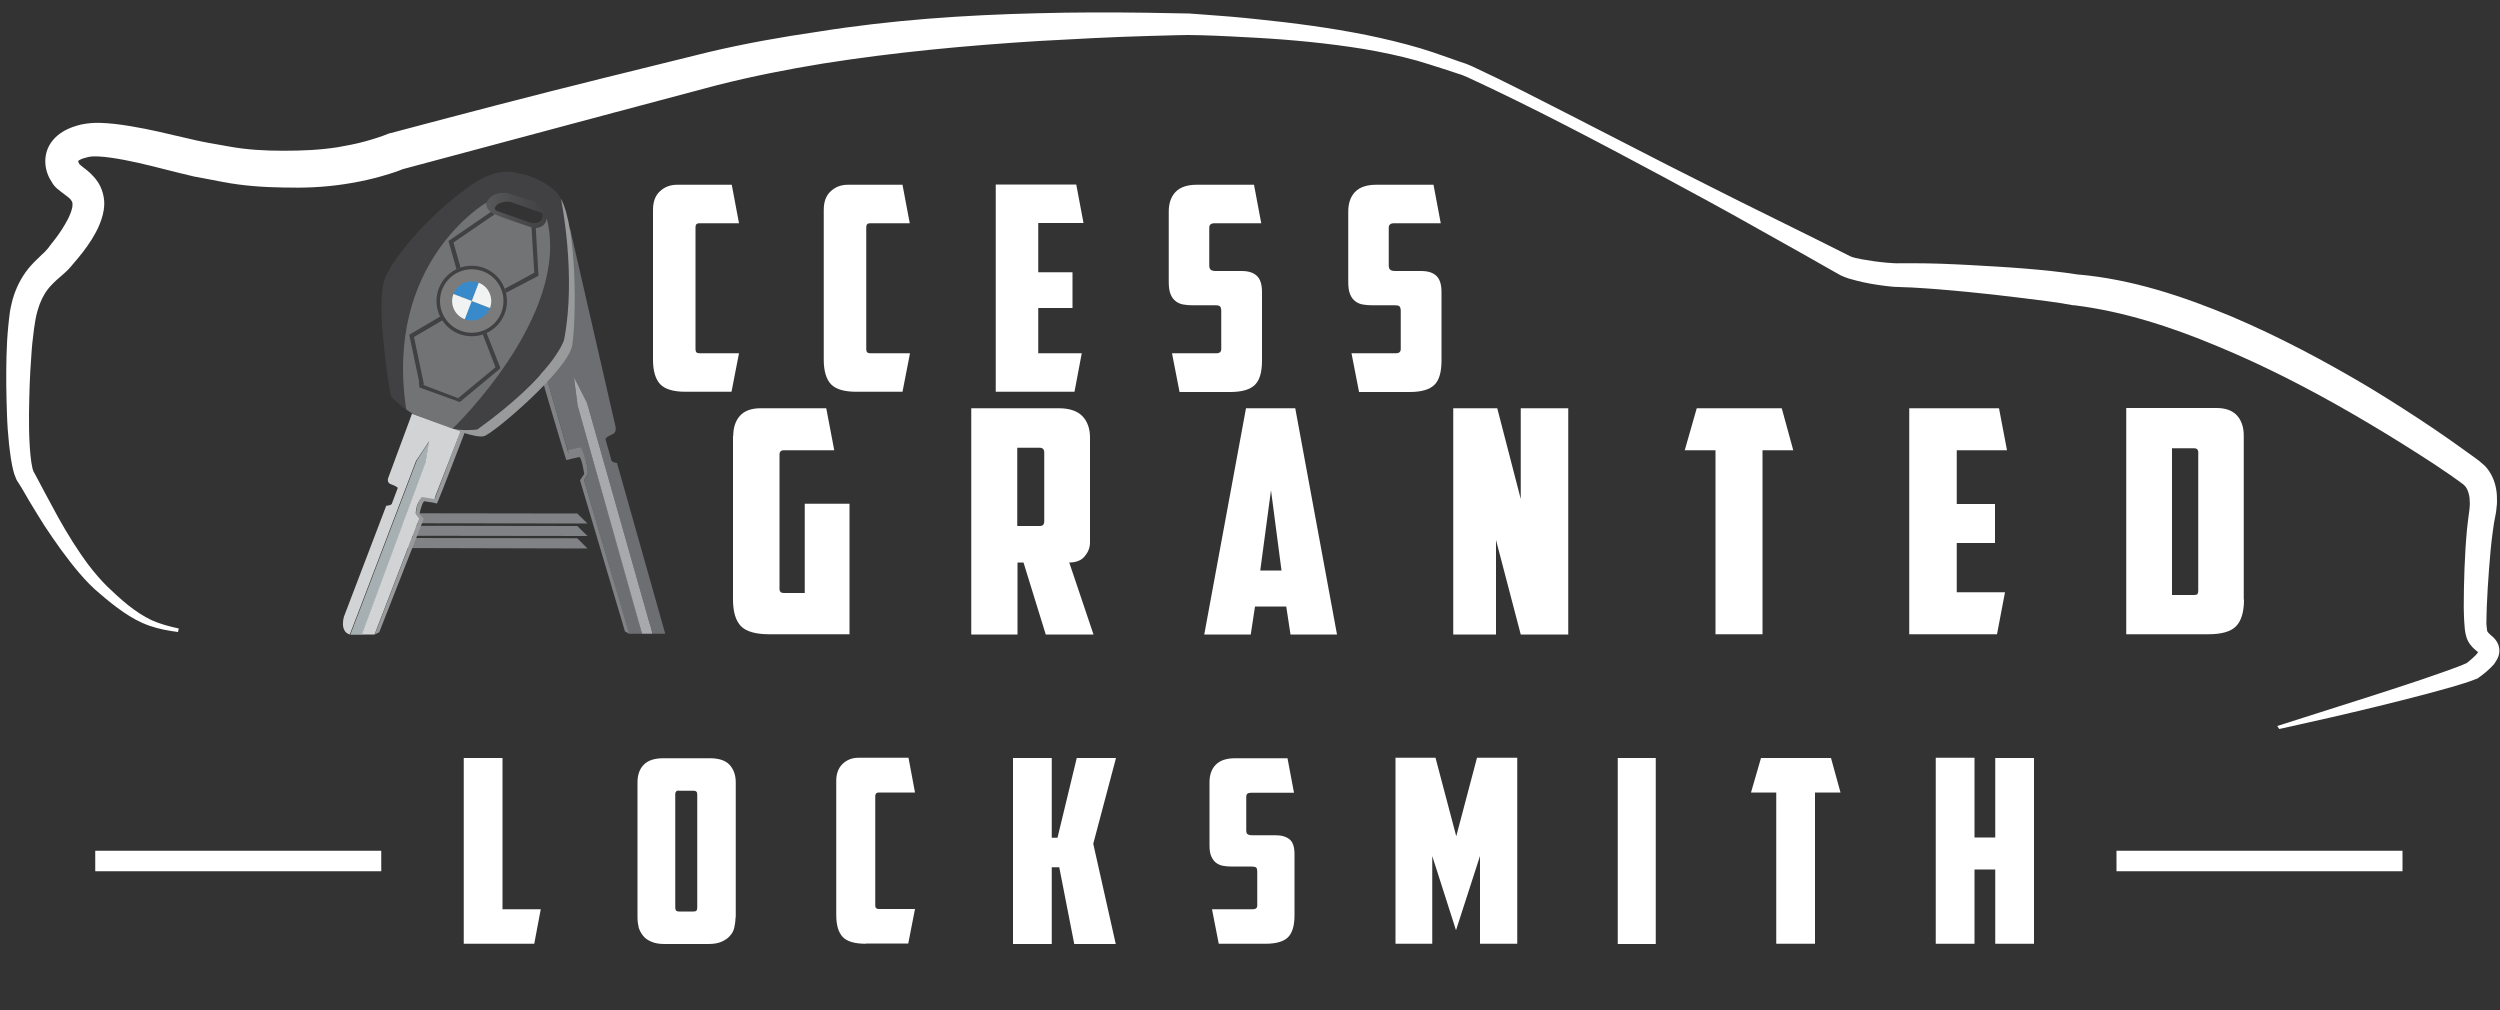 <?xml version="1.0" encoding="utf-8"?>
<!-- Generator: Adobe Illustrator 19.0.0, SVG Export Plug-In . SVG Version: 6.00 Build 0)  -->
<svg version="1.1" id="Layer_1" xmlns="http://www.w3.org/2000/svg" xmlns:xlink="http://www.w3.org/1999/xlink" x="0px" y="0px"
	 viewBox="0 0 1000 404.1" style="enable-background:new 0 0 1000 404.1;" xml:space="preserve">
<rect x="0" y="0" width="1000" height="404.1" fill="#333333" stroke="none"/>
<style type="text/css">
	.st0{fill:#FFFFFF;}
	.st1{fill:#808285;}
	.st2{fill:#6D6E71;}
	.st3{fill:#A7A9AC;}
	.st4{fill:#939598;}
	.st5{fill:#414042;}
	.st6{fill:#989A9B;}
	.st7{fill:#A6B0B3;}
	.st8{fill:url(#SVGID_1_);}
	.st9{fill:url(#SVGID_2_);}
	.st10{fill:url(#SVGID_3_);}
	.st11{opacity:0.6;fill:#939598;}
	.st12{fill:#7B7B7B;}
	.st13{fill:#388ACA;}
	.st14{fill:#F1F2F2;}
	.st15{fill:none;}
</style>
<g>
	<path class="st0" d="M274.2,156.7c-4.8,0-8.2-1-10.1-3c-1.9-2-2.9-5.3-2.9-9.8V84c0-3.3,0.9-5.8,2.8-7.5c1.9-1.8,4.2-2.6,6.9-2.6
		h21.8l2.9,15.4h-15.9c-1,0-1.5,0.5-1.5,1.6v48.8c0,1.1,0.5,1.6,1.5,1.6h15.9l-3,15.4H274.2z"/>
	<path class="st0" d="M342.5,156.7c-4.8,0-8.2-1-10.1-3c-1.9-2-2.9-5.3-2.9-9.8V84c0-3.3,0.9-5.8,2.8-7.5c1.9-1.8,4.2-2.6,6.9-2.6
		h21.8l2.9,15.4h-15.9c-1,0-1.5,0.5-1.5,1.6v48.8c0,1.1,0.5,1.6,1.5,1.6H364l-3,15.4H342.5z"/>
	<path class="st0" d="M398.3,73.8h32.2l2.9,15.4h-18.1v19.7H429v14.3h-13.7v18.1h17.4l-2.9,15.4h-31.5V73.8z"/>
	<path class="st0" d="M471.8,156.7l-3-15.4h17.8c1.3,0,1.9-0.6,1.9-1.7v-15.1c0-1.1-0.2-1.8-0.7-2.1s-1.3-0.3-2.4-0.3h-8.6
		c-1.2,0-2.4-0.1-3.5-0.3c-1.1-0.2-2.1-0.6-3-1.3c-0.9-0.7-1.6-1.6-2.1-2.9c-0.5-1.2-0.7-2.9-0.7-4.9V84.6c0-3.3,0.9-5.9,2.7-7.8
		c1.8-1.9,4.6-2.9,8.5-2.9h22.9l2.9,15.4h-18.7c-1.4,0-2.1,0.6-2.1,1.8v15.1c0,0.8,0.2,1.4,0.6,1.7c0.4,0.3,1,0.5,1.9,0.5h10.4
		c2.7,0,4.7,0.6,6.1,1.9c1.4,1.3,2.1,3.4,2.1,6.6v27.3c0,4.6-0.9,7.8-2.8,9.7c-1.9,1.9-5.2,2.9-9.9,2.9H471.8z"/>
	<path class="st0" d="M543.6,156.7l-3-15.4h17.8c1.3,0,1.9-0.6,1.9-1.7v-15.1c0-1.1-0.2-1.8-0.7-2.1s-1.3-0.3-2.4-0.3h-8.6
		c-1.2,0-2.4-0.1-3.5-0.3c-1.1-0.2-2.1-0.6-3-1.3c-0.9-0.7-1.6-1.6-2.1-2.9c-0.5-1.2-0.7-2.9-0.7-4.9V84.6c0-3.3,0.9-5.9,2.7-7.8
		c1.8-1.9,4.6-2.9,8.5-2.9h22.9l2.9,15.4h-18.7c-1.4,0-2.1,0.6-2.1,1.8v15.1c0,0.8,0.2,1.4,0.6,1.7c0.4,0.3,1,0.5,1.9,0.5h10.4
		c2.7,0,4.7,0.6,6.1,1.9c1.4,1.3,2.1,3.4,2.1,6.6v27.3c0,4.6-0.9,7.8-2.8,9.7c-1.9,1.9-5.2,2.9-9.9,2.9H543.6z"/>
</g>
<polygon class="st1" points="163.1,205.3 230.9,205.4 235,209.4 158.8,209.3 "/>
<polygon class="st1" points="163.1,210.3 230.9,210.4 235,214.4 158.8,214.3 "/>
<polygon class="st1" points="163.1,215.2 230.9,215.3 235,219.4 158.8,219.2 "/>
<path class="st2" d="M266.1,253.5h-5c0,0-0.3-1.1-0.9-3.1l-0.3-0.9c-0.2-0.8-0.5-1.7-0.8-2.7l-24.3-85.7c0,0,0,0,0,0l-5.2-10.2
	c0,0,0,0.1,0,0.2l1.1,8.5l0.1,0.8l0.1,0.7c0,0.4,0.1,0.7,0.1,0.9l0,0.1l25.8,91.4h-5.2L233.6,192l1.5-2.3c0,0,0.2-4.9-2.4-9
	l-5.1,1.1l-10.4-35.3v-0.9l10.7-54.7l18.3,79.7c0,0,0.6,2.4-1.2,3.1c-1.8,0.7-2.6,1.5-2.6,1.5l-0.2,0.5l2.3,8.2c0,0-0.1,1,2.3,1.3
	L266.1,253.5z"/>
<path class="st1" d="M215.1,145.8c0,0,10.3,35.1,11.4,38.2l1.1-0.2l0.2-0.1l4-0.9c0,0,0.9,0.4,1.9,6.8l-1.7,2.5l18,60.5l1.7,0.9
	L233.6,192l1.5-2.4c0.1-4.9-2.7-10.6-2.7-10.6l-1.6,0.2l-3.5,0.9l0.2,1.6l-10.7-36.8L215.1,145.8z"/>
<path class="st3" d="M261,253.5h-4.2L231,162.1l0-0.1c0-0.2-0.1-0.5-0.1-0.9l-0.1-0.7l-0.1-0.8l-1.1-8.5c0-0.1,0-0.2,0-0.2l5.2,10.2
	c0,0,0,0,0,0l24.3,85.7c0.3,1,0.5,1.9,0.8,2.7c0.1,0.3,0.2,0.6,0.3,0.9C260.7,252.4,261,253.5,261,253.5z"/>
<path class="st4" d="M222,162l0,0.1C222.1,162.1,222.1,162.1,222,162z"/>
<polygon class="st4" points="256.9,253.5 254.7,246.2 231,162.1 "/>
<path class="st5" d="M227.6,92.1L227.6,92.1C227.6,92,227.6,92,227.6,92.1c-0.5-4.5-1.4-8.5-2.7-11.5c-0.1-0.2-0.2-0.5-0.3-0.7
	c-0.1-0.1-0.1-0.2-0.2-0.4v0c0,0,0,0,0,0c-0.6-1.1-1.3-2.1-2-2.8c-5.5-5.1-11.5-6.9-16.9-7.8c-5.4-0.9-11.1,1.2-15.6,4.2
	c-16.4,10.8-32.2,29-35.9,38.2c-4.2,10.4,2.3,47.1,2.3,47.1c1.9,2.1,4,3.9,6.2,5.4c0.8,0.6,1.6,1.1,2.4,1.6l0,0h0
	c5.2,3.2,10.9,5.1,16,6h0l0,0c0.2,0,0.5,0.1,0.7,0.1c0.3,0,0.6,0.1,0.9,0.1c0.3,0,0.5,0.1,0.8,0.1c0.3,0,0.5,0.1,0.8,0.1
	c2.4,0.2,4.5,0.2,6.3,0c0.1,0,0.2,0,0.2-0.1h0c0.1,0,0.2,0,0.2-0.1c4.9-1.2,14.9-10.9,22.9-19.4c0.5-0.5,0.9-1,1.4-1.4
	c0.3-0.4,0.7-0.7,1-1c0.5-0.5,1-1,1.4-1.5c0.1,0,0.1-0.1,0.2-0.2c1.2-1.4,2.4-2.6,3.4-3.8c2.9-3.3,4.8-7.4,5.3-11.8
	C227.8,123.2,229.2,105.4,227.6,92.1z M205.8,81.2l10.6,3.7c0.2,0.1,0.5,0.3,0.6,0.5l0,0c0,0.1,0.1,0.1,0.1,0.2c0,0.1,0,0.3,0,0.4
	c0,0.2,0,0.4,0,0.7c-0.1,0.6-0.3,1.2-0.8,1.7c-0.8,0.7-2.1,0.9-2.8,0.9c-0.2,0-0.4,0-0.7-0.1h0c-0.2-0.1-0.5-0.1-0.7-0.2l-13.4-4.7
	c-0.6-0.2-0.9-0.8-0.7-1.4c0.1-0.4,0.4-0.7,0.7-1c1.2-1.1,3.4-1.3,4.3-1.4c0.2,0,1.6,0.2,1.8,0.3L205.8,81.2z"/>
<path class="st6" d="M224.4,79.5c0,0,6.3,30.8,1.2,56.6c0,0-4.4,13.9-34.4,35.5c-0.1,0.1-0.3,0.1-0.4,0.2c-1,0.1-5.1,0.6-9.8-0.3
	c0,0,8.9,3.7,12.5,3c3.6-0.8,33.7-26.4,35.4-36.4C230.5,127.9,230.9,91.9,224.4,79.5z"/>
<path class="st6" d="M186,172.7c0,0-10.1,26.4-11.2,28.7l-1-0.2l-0.2-0.1l-3.9-0.6c0,0-0.9,0.3-1.9,5.1l1.7,1.9l-17.8,45.4l-1.8,0.9
	l17.9-46.4l-1.4-1.8c-0.1-3.7,2.6-8,2.6-8l1.6,0.2l3.5,0.6l-0.2,1.2l10.5-27.7L186,172.7z"/>
<path class="st7" d="M171.7,176.6l0,0.1l-1.2,7l-0.1,0.5l-0.1,0.7l0,0.1l-25.5,68.9h-4.7l0.9-2.3c0.1-0.2,0.2-0.4,0.3-0.7l0.1-0.4
	c0.1-0.4,0.3-0.8,0.5-1.2c0.1-0.3,0.2-0.6,0.3-0.9c0.1-0.3,0.2-0.6,0.4-1c0.1-0.3,0.3-0.7,0.4-1l0.2-0.5l23.4-61.4
	c0-0.1,0.1-0.2,0.1-0.2l0,0L171.7,176.6z"/>
<polygon class="st7" points="144.8,253.8 170.3,184.9 146.9,248.1 "/>
<path class="st7" d="M170.5,183.7l1.2-7C171.6,177.5,170.9,181.6,170.5,183.7z"/>
<path class="st7" d="M171.7,176.6l-5.1,7.7C166.7,183.7,171.7,176.3,171.7,176.6z"/>
<linearGradient id="SVGID_1_" gradientUnits="userSpaceOnUse" x1="194.527" y1="84.066" x2="218.667" y2="84.066">
	<stop  offset="0" style="stop-color:#58595B"/>
	<stop  offset="0.469" style="stop-color:#4C4C4E"/>
	<stop  offset="1" style="stop-color:#414042"/>
</linearGradient>
<path class="st8" d="M218.7,87.3C218.7,87.3,218.7,87.3,218.7,87.3L218.7,87.3c-0.1,0.3-0.1,0.5-0.2,0.7c-0.1,0.5-0.3,0.9-0.6,1.2
	c-0.2,0.3-0.4,0.5-0.5,0.7c-1,1-2.3,1.2-3.1,1.3c-0.5,0-0.9,0-0.9,0s-0.3-0.1-0.8-0.2c-2.8-0.9-12.8-4.2-15.5-5.6
	c-3.2-1.7-2.5-4.3-2.5-4.3c2.2-4.9,8.4-3.9,8.4-3.9l9.3,3c4.1,1,5.5,4,6,5.8c-0.1-0.2-0.4-0.4-0.6-0.5l-11.6-4.1c0,0-0.2,0-0.3-0.1
	l-1-0.4c-0.2-0.1-1.6-0.3-1.8-0.3c-0.9,0.1-3.1,0.3-4.3,1.4c-0.3,0.3-0.5,0.6-0.7,1c-0.2,0.6,0.1,1.2,0.7,1.4l13.4,4.7
	c0.2,0.1,0.4,0.1,0.7,0.2h0l0.7,0.2c0.4,0.1,0.9,0.3,1.4,0.3c0.8,0,2.1-0.2,2.8-0.9c0.5-0.5,0.7-1.1,0.8-1.7L218.7,87.3z"/>
<linearGradient id="SVGID_2_" gradientUnits="userSpaceOnUse" x1="205.828" y1="85.506" x2="218.667" y2="85.506">
	<stop  offset="0" style="stop-color:#58595B"/>
	<stop  offset="0.469" style="stop-color:#4C4C4E"/>
	<stop  offset="1" style="stop-color:#414042"/>
</linearGradient>
<path class="st9" d="M218.7,87.3l-0.2-0.1c-0.1,0.6-0.3,1.2-0.8,1.7c-0.8,0.7-2.1,0.9-2.8,0.9c-0.4,0-1-0.2-1.4-0.3l-0.7-0.2
	c0.2,0,0.5,0.1,0.7,0.1c0.8,0,2.1-0.2,2.8-0.9c0.5-0.4,0.7-1.1,0.8-1.7c0-0.2,0-0.5,0-0.7c0-0.2,0-0.3,0-0.4c0-0.1,0-0.2-0.1-0.2
	l0,0c-0.1-0.2-0.4-0.4-0.6-0.5l-10.6-3.7c0.2,0,0.3,0.1,0.3,0.1l11.6,4.1c0.2,0.1,0.5,0.3,0.6,0.5c0,0,0,0,0,0c0,0.1,0,0.2,0.1,0.2
	C218.6,86.8,218.7,87.3,218.7,87.3z"/>
<linearGradient id="SVGID_3_" gradientUnits="userSpaceOnUse" x1="137.369" y1="209.599" x2="184.014" y2="209.599">
	<stop  offset="0" style="stop-color:#D1D3D4"/>
	<stop  offset="1" style="stop-color:#D1D3D4"/>
</linearGradient>
<path class="st10" d="M184,172.5v0.6l-10.3,26.5l-5-0.8c-2.6,3.1-2.4,6.8-2.4,6.8l1.4,1.8l-17.9,46.4h-5.1l25.5-68.9l0-0.1l0.1-0.7
	l0.1-0.5l1.2-7l0-0.1l-5.1,7.7l0,0l-0.1,0.2l-23.4,61.4l-0.2,0.5l-0.4,1l-0.4,1l-0.3,0.9l-0.5,1.2l-0.1,0.4l-0.3,0.7l-0.9,2.3
	c-4.2-1.3-2.3-7.2-2.3-7.2l16.9-44.3c2.4-0.2,2.3-1,2.3-1l2.3-6.1l-0.2-0.3c0,0-0.8-0.6-2.5-1.2c-1.7-0.5-1.2-2.3-1.2-2.3l9.6-25.9
	L184,172.5z"/>
<path class="st11" d="M162.5,163.8c-9-59.1,32.1-82.8,32.1-82.8s-0.7,2.6,2.5,4.3c3.2,1.7,16.3,5.9,16.3,5.9s4.5,0.6,5.3-3.8
	c9.9,38.6-37.7,84.1-37.7,84.1l-16-6L162.5,163.8z"/>
<path class="st5" d="M202.8,120.4c0,5.7-3.4,10.7-8.4,12.9c-0.5,0.2-1,0.4-1.6,0.6c-1.3,0.4-2.7,0.6-4.1,0.6
	c-7.8,0-14.1-6.3-14.1-14.1c0-7.8,6.3-14.1,14.1-14.1c6.1,0,11.3,3.9,13.2,9.3c0.1,0.4,0.3,0.8,0.4,1.2v0c0,0.1,0.1,0.3,0.1,0.4
	c0.1,0.4,0.2,0.9,0.2,1.3C202.7,119.1,202.8,119.7,202.8,120.4z"/>
<circle class="st12" cx="188.7" cy="120.4" r="12.7"/>
<path class="st13" d="M191.5,113.1l-2.8,7.3l-7.3-2.8C182.9,113.5,187.5,111.5,191.5,113.1z"/>
<path class="st13" d="M185.8,127.7l2.8-7.3l7.3,2.8C194.4,127.2,189.9,129.2,185.8,127.7z"/>
<path class="st14" d="M181.4,117.6l7.3,2.8l-2.8,7.3C181.8,126.1,179.8,121.6,181.4,117.6z"/>
<path class="st14" d="M196,123.2l-7.3-2.8l2.8-7.3C195.5,114.6,197.5,119.2,196,123.2z"/>
<polyline class="st15" points="197.9,119.8 188.7,120.4 179.4,121 "/>
<polyline class="st15" points="188.6,111.1 188.7,120.4 188.7,129.6 "/>
<polygon class="st5" points="182.6,107.7 179.4,96.4 196.3,84.8 197.9,85.7 181.4,97 184.2,107 "/>
<path class="st5" d="M215.4,110.3l-13,6.8c0-0.1-0.1-0.3-0.1-0.4v0c-0.1-0.4-0.2-0.8-0.4-1.2l11.8-6.4l-1.1-18.3
	c0.5,0.2,0.8,0.2,0.8,0.2s0.4,0,0.9,0L215.4,110.3z"/>
<path class="st5" d="M200.2,147.3L184.9,160l-1.7-0.7l15-12.4l-5.1-13.2c0.5-0.2,1-0.4,1.5-0.6L200.2,147.3z"/>
<path class="st5" d="M163.7,133.9l12.4-7.3c0,0.1,0.2,0.2,0.3,0.3l0,0c0.2,0.4,0.4,0.8,0.6,1.2l-11.4,6.7l4,19.1
	c-0.5-0.1-0.8-0.1-0.8-0.1s-0.4,0-0.9,0.1L163.7,133.9z"/>
<line class="st15" x1="202.4" y1="117.7" x2="202.4" y2="117.7"/>
<polygon class="st5" points="169.4,154 183.3,159.3 185,160 183.9,160.8 167.8,155 167.5,152.8 "/>
<polyline class="st15" points="182.5,130.3 182.6,121.1 182.6,111.8 "/>
<line class="st15" x1="168.8" y1="118.4" x2="168.8" y2="118.4"/>
<g>
	<path class="st0" d="M293.3,174.3c0-3.3,0.9-6,2.7-8c1.8-2,4.6-3,8.2-3h26.3l3.2,16.8h-20.2c-1.1,0-1.7,0.6-1.7,1.7v53.7
		c0,1.2,0.6,1.7,1.7,1.7h8.4v-35.7h17.9v52.2h-32.2c-5.3,0-9.1-1.1-11.2-3.2c-2.1-2.2-3.2-5.7-3.2-10.7V174.3z"/>
	<path class="st0" d="M436,217c0,2-0.7,3.8-2.1,5.5c-1.4,1.7-3.5,2.5-6.2,2.5l9.7,28.8h-19.1l-8.9-28.8h-2.4v28.8h-18.5v-90.5h35
		c4.3,0,7.5,1.1,9.5,3.2c2,2.1,3,5,3,8.5V217z M406.9,179.2v31.2h9c1.2,0,1.8-0.6,1.8-1.9V181c0-1.2-0.6-1.9-1.8-1.9H406.9z"/>
	<path class="st0" d="M502,242.6l-1.7,11.2h-18.6l16.7-90.5h19.7l16.7,90.5h-18.6l-1.7-11.2H502z M504.1,228.2h8.5l-4.2-32.1
		L504.1,228.2z"/>
	<path class="st0" d="M581.3,163.3h17.6l9.4,36.3v-36.3h19v90.5h-19l-9.9-37.8v37.8h-17.1V163.3z"/>
	<path class="st0" d="M712.7,163.3l4.6,16.8h-12.3v73.6h-18.8v-73.6h-12.3l4.8-16.8H712.7z"/>
	<path class="st0" d="M763.7,163.3h35.9l3.2,16.8h-20.1v21.5h15.3v15.6h-15.3v19.7H802l-3.2,16.8h-35.1V163.3z"/>
	<path class="st0" d="M897.6,239.8c0,5-1.1,8.6-3.2,10.7c-2.1,2.2-5.9,3.2-11.2,3.2h-32.7v-90.5h36.1c3.6,0,6.4,1,8.2,3
		c1.8,2,2.7,4.7,2.7,8V239.8z M868.8,179.2v58.8h8.7c0.8,0,1.3-0.1,1.5-0.4c0.2-0.3,0.3-0.8,0.3-1.4v-55.2c0-1.2-0.6-1.7-1.7-1.7
		H868.8z"/>
</g>
<path class="st0" d="M910.9,290.4l38.6-12.3c6.4-2.1,12.8-4.1,19.2-6.3c3.2-1.1,6.4-2.2,9.5-3.3c3.1-1.1,6.4-2.3,9-3.5l-0.7,0.4
	c0.9-0.7,1.8-1.5,2.6-2.2c0.8-0.7,1.6-1.5,2-2.1c0.2-0.3,0.4-0.6,0.4-0.7c0-0.1-0.1,0,0,0.3c0,0.3,0.1,0.4,0.1,0.4
	c-0.1-0.1-0.3-0.2-0.6-0.4l-0.1-0.1l-0.1-0.1c-1.1-0.9-2.4-1.9-3.6-4.1c-0.6-1.1-0.8-2.2-1-3c-0.2-0.8-0.2-1.5-0.3-2.1
	c-0.2-1.9-0.2-3-0.3-4.4l-0.1-3.9c0-5.2,0.1-10.4,0.3-15.6c0.2-5.2,0.5-10.4,1-15.7c0.3-2.6,0.6-5.3,1-8.1l0.1-1.4
	c0-0.5,0.1-1,0-1.5c0-1-0.1-2-0.3-2.8c-0.4-1.7-1-3-2-3.9c-0.3-0.3-0.5-0.4-0.9-0.7l-1.5-1.1l-3.1-2.2c-4.2-2.9-8.4-5.7-12.7-8.4
	c-8.6-5.5-17.3-10.8-26.1-15.9c-17.6-10.2-35.7-19.5-54.3-27.2c-18.6-7.8-37.8-14-57.3-16.4l-0.4,0l-0.1,0c-6.8-1.3-14-2.1-21.2-3
	c-7.2-0.9-14.4-1.7-21.6-2.4c-7.2-0.7-14.4-1.3-21.6-1.7l-5.3-0.2c-2.1,0-4.1-0.3-5.9-0.5c-3.8-0.5-7.4-1.1-11.2-2.1
	c-1.9-0.5-3.7-0.9-6.2-2.1l-4.8-2.7l-9.5-5.4l-19.1-10.7c-12.7-7.2-25.5-14.1-38.3-21C639.1,56.7,613.2,43,587,30.9
	c-0.8-0.3-1.6-0.7-2.4-1c-0.7-0.2-1.7-0.5-2.5-0.8l-5.2-1.7c-3.4-1.1-6.9-2.2-10.3-3.2c-6.9-1.9-14-3.4-21.1-4.6
	c-14.2-2.3-28.7-3.7-43.1-4.5c-7.2-0.4-14.5-0.8-21.7-1l-5.4-0.1l-5.3,0.1L459,14.4c-14.5,0.4-29,1.2-43.5,2
	c-28.9,1.8-57.8,4.5-86.2,9c-14.2,2.3-28.3,5.1-42.2,8.6l-42.1,11.2l-84.4,22.6l1.1-0.4c-2.3,1-4.1,1.6-6.1,2.2c-2,0.6-4,1.2-6,1.7
	c-4,1-8,1.8-12.1,2.4c-4,0.6-8.1,1-12.2,1.2c-4.2,0.2-8,0.2-12,0.1c-7.9-0.1-16.2-0.7-24.1-2.2l-5.7-1.1c-1.8-0.3-3.8-0.7-5.9-1.1
	c-4-0.9-7.7-1.9-11.4-2.8c-7.4-1.9-14.7-3.7-21.7-4.7c-3.5-0.5-6.9-0.8-9.2-0.3c-1.3,0.3-2.6,0.7-3.3,1.1c-0.8,0.4-0.8,0.6-0.7,0.5
	c0-0.2-0.1,0.1,0.2,0.8c0.1,0.2,0.2,0.3,0.3,0.5c0,0,0.1,0.2,0,0l0.1,0.1l-0.1-0.1c-0.1-0.1,0,0,0,0c0.2,0.2,0.9,0.8,1.7,1.4
	c1.6,1.2,3.7,2.9,5.5,5.5c1.8,2.6,2.8,6.2,2.7,9.2c-0.1,3-0.9,5.5-1.8,7.8c-0.9,2.2-2,4.2-3.1,6c-2.3,3.7-4.9,6.9-7.5,9.9l-1,1.2
	c-0.4,0.4-0.8,0.9-1.2,1.3c-0.8,0.8-1.6,1.5-2.4,2.2c-1.5,1.3-2.8,2.4-3.9,3.6c-2.2,2.2-3.7,4.7-4.9,7.8l-0.4,1.2l-0.1,0.3
	c0,0-0.1,0.2,0,0.1l-0.1,0.2l-0.2,0.6c-0.2,0.6-0.4,1.5-0.6,2.3c-0.4,1.7-0.6,3.5-0.9,5.3c-0.5,3.7-0.9,7.4-1.1,11.2
	c-0.6,7.5-0.8,15.1-0.9,22.7c0,3.8,0,7.6,0.2,11.3c0.2,3.7,0.5,7.6,1.2,10.6c0.1,0.4,0.2,0.7,0.3,0.9l0.1,0.3l0.4,0.7l1.4,2.6
	l2.7,5.1c1.8,3.4,3.6,6.7,5.4,10c3.7,6.6,7.7,13.1,12.2,19.1c2.3,3,4.7,5.8,7.3,8.4c2.7,2.6,5.5,5.2,8.5,7.6c2.9,2.3,6,4.4,9.4,6
	c3.4,1.5,7.1,2.5,10.8,3.3l-0.3,1.4c-3.8-0.5-7.7-1.2-11.4-2.5c-3.8-1.3-7.3-3.3-10.5-5.5c-3.2-2.2-6.3-4.7-9.2-7.2
	c-3.1-2.5-5.8-5.4-8.4-8.4c-5.1-6-9.6-12.4-13.9-18.9c-2.1-3.3-4.1-6.6-6.1-9.9l-2.9-5l-1.5-2.4l-0.4-0.6c-0.2-0.3-0.4-0.7-0.5-1
	c-0.3-0.7-0.5-1.2-0.7-1.8c-1.3-4.4-1.6-8.2-2.1-12.1c-0.4-3.9-0.7-7.8-0.8-11.7c-0.3-7.8-0.4-15.6-0.2-23.4
	c0.1-3.9,0.3-7.8,0.7-11.8c0.2-2,0.4-4,0.7-6.1c0.2-1.1,0.4-2.1,0.7-3.3l0.2-0.8l0.2-0.8c0.2-0.5,0.3-1,0.5-1.6
	c1.4-4.1,3.7-8.4,6.8-11.8c1.5-1.7,3.1-3.1,4.4-4.4c0.7-0.6,1.3-1.2,1.8-1.8l0.7-0.8l0.8-1.1c2.3-2.8,4.4-5.7,6.1-8.7
	c1.7-2.8,2.9-6,2.8-7.7c0-0.9-0.2-1.1-0.6-1.7c-0.4-0.6-1.3-1.3-2.8-2.4c-0.8-0.6-1.6-1.2-2.8-2.2c-0.3-0.3-0.6-0.5-1-1l-0.4-0.5
	l-0.4-0.6c-0.4-0.6-0.8-1.3-1.2-2c-1.4-2.7-2.3-6.5-1.2-10.4c0.5-1.9,1.5-3.6,2.7-5c1.2-1.4,2.5-2.4,3.8-3.2c2.6-1.6,5-2.3,7.4-2.9
	c5.3-1.1,9.6-0.6,13.7-0.2c8.2,1,15.9,2.7,23.4,4.5c3.8,0.8,7.5,1.8,11,2.5c1.7,0.4,3.4,0.6,5.4,1l5.6,1c7.2,1.3,14.3,1.7,21.7,1.7
	c7.5,0,14.6-0.3,21.7-1.4c3.5-0.6,7.1-1.3,10.5-2.2c1.7-0.5,3.4-0.9,5.1-1.5c1.6-0.5,3.5-1.2,4.7-1.7l0.6-0.2l0.5-0.1
	c28.2-7.5,56.4-14.9,84.7-21.9l42.5-10.5c14.4-3.4,29-6,43.5-8.1C356.4,8,385.7,6,415,5.3c14.6-0.4,29.3-0.4,43.9-0.2l11,0.2
	l5.7,0.1l5.5,0.4c7.3,0.5,14.6,1.1,21.9,1.9c14.6,1.5,29.1,3.4,43.6,6.3c7.2,1.5,14.4,3.2,21.5,5.3c3.5,1.1,7,2.2,10.5,3.5l5.1,1.8
	c0.9,0.3,1.6,0.5,2.7,0.9c0.9,0.4,1.8,0.7,2.6,1.1c13.4,6.2,26.2,12.9,39.2,19.5L667,66c13,6.5,26,13.2,39.1,19.6l19.6,9.7l9.8,4.9
	l4.8,2.4c0.9,0.4,2.7,0.8,4.3,1.1c3.3,0.6,6.9,1.1,10.3,1.4c1.8,0.1,3.4,0.3,5,0.2l5.6,0c7.4,0,14.7,0.3,22.1,0.7
	c7.3,0.4,14.6,0.8,22,1.4c7.4,0.6,14.6,1.3,22.2,2.5l-0.5-0.1c21.5,1.9,41.8,8.7,61.1,16.7c19.3,8.2,37.7,18,55.5,28.6
	c8.9,5.4,17.6,11,26.2,16.8c4.3,2.9,8.5,5.9,12.8,9l3.2,2.3l1.6,1.2c0.6,0.5,1.4,1.2,2.1,1.8c2.7,2.7,4.2,6.4,4.7,9.7
	c0.3,1.7,0.3,3.3,0.3,4.9c0,0.8-0.1,1.6-0.2,2.3l-0.1,1.1l-0.2,1.3c-0.5,2.3-0.9,4.7-1.2,7.2c-0.7,4.9-1.1,10-1.5,15.1
	c-0.4,5.1-0.7,10.2-0.9,15.2l-0.1,3.8c0,1.2-0.1,2.7,0,3.3c0.1,1.3,0.3,2.4,0.3,2.4c0,0.1,0.6,0.9,1.5,1.6l-0.3-0.2
	c0.7,0.5,1.4,1.1,2.1,2c0.7,0.9,1.4,2.2,1.5,3.6c0.2,1.5-0.2,2.9-0.7,3.9c-0.5,1-1,1.7-1.5,2.4c-1.1,1.2-2.1,2.1-3.1,3
	c-1,0.8-2,1.6-3,2.3l-0.4,0.3l-0.3,0.1c-3.5,1.4-6.7,2.3-10,3.3c-3.3,0.9-6.5,1.8-9.8,2.7c-6.5,1.7-13.1,3.4-19.7,5
	c-13.1,3.2-26.3,6.2-39.5,9.1L910.9,290.4z"/>
<g>
	<g>
		<path class="st0" d="M185.4,303.2h15.6v60.5h15.3l-2.6,13.8h-28.2V303.2z"/>
		<path class="st0" d="M294.2,367c0,1.4-0.2,2.8-0.5,4.1c-0.3,1.3-0.9,2.4-1.8,3.3c-0.8,1-2,1.7-3.3,2.3c-1.4,0.6-3.1,0.9-5.2,0.9
			h-17.6c-2.1,0-3.8-0.3-5.2-0.9c-1.4-0.6-2.5-1.3-3.3-2.3c-0.8-1-1.4-2.1-1.8-3.3c-0.3-1.3-0.5-2.6-0.5-4.1v-54.1
			c0-2.9,0.8-5.3,2.5-7c1.6-1.7,4.2-2.6,7.8-2.6H284c3.6,0,6.2,0.9,7.8,2.6c1.6,1.7,2.5,4.1,2.5,7V367z M271.5,316.2
			c-0.9,0-1.4,0.5-1.4,1.4V363c0,0.5,0.1,0.9,0.3,1.2c0.2,0.2,0.6,0.4,1.2,0.4h5.8c0.6,0,1-0.1,1.2-0.4c0.2-0.2,0.3-0.6,0.3-1.2
			v-45.3c0-1-0.5-1.4-1.4-1.4H271.5z"/>
		<path class="st0" d="M346.3,377.5c-4.4,0-7.5-0.9-9.2-2.7c-1.7-1.8-2.6-4.7-2.6-8.8v-53.7c0-2.9,0.9-5.2,2.6-6.8
			c1.7-1.6,3.8-2.4,6.3-2.4h20L366,317h-14.5c-0.9,0-1.4,0.5-1.4,1.4v43.8c0,1,0.5,1.4,1.4,1.4H366l-2.7,13.8H346.3z"/>
		<path class="st0" d="M423,335.1l7.7-31.9h15.7l-9.1,34.3l9,40.1h-16.6l-6-30.7h-3v30.7h-15.5v-74.4h15.5v31.9H423z"/>
		<path class="st0" d="M487.5,377.5l-2.7-13.8h16.3c1.2,0,1.8-0.5,1.8-1.5v-13.5c0-1-0.2-1.6-0.6-1.8c-0.4-0.2-1.2-0.3-2.2-0.3h-7.8
			c-1.1,0-2.2-0.1-3.2-0.3c-1-0.2-1.9-0.6-2.7-1.2c-0.8-0.6-1.4-1.5-1.9-2.6c-0.5-1.1-0.7-2.6-0.7-4.4v-25.2c0-2.9,0.8-5.3,2.5-7
			c1.6-1.7,4.2-2.6,7.8-2.6h20.9l2.6,13.8h-17.2c-1.3,0-1.9,0.5-1.9,1.6v13.5c0,0.8,0.2,1.3,0.6,1.5c0.4,0.3,1,0.4,1.7,0.4h9.5
			c2.4,0,4.3,0.6,5.6,1.7c1.3,1.1,1.9,3.1,1.9,5.9v24.5c0,4.1-0.9,7-2.6,8.7c-1.7,1.7-4.7,2.6-9,2.6H487.5z"/>
		<path class="st0" d="M572.9,342.4v35.1h-14.7v-74.4h16l8.3,31.4l8.3-31.4h16.1v74.4H592v-35.1l-9.6,29.7L572.9,342.4z"/>
		<path class="st0" d="M647.1,303.2h15.2v74.4h-15.2V303.2z"/>
		<path class="st0" d="M732.4,303.2l3.8,13.8H726v60.5h-15.5V317h-10.1l4-13.8H732.4z"/>
		<path class="st0" d="M813.6,377.5h-15.5v-29.7h-8.3v29.7h-15.5v-74.4h15.5V335h8.3v-31.8h15.5V377.5z"/>
	</g>
</g>
<rect x="38.1" y="340.3" class="st0" width="114.4" height="8.2"/>
<rect x="846.6" y="340.3" class="st0" width="114.4" height="8.2"/>
</svg>
